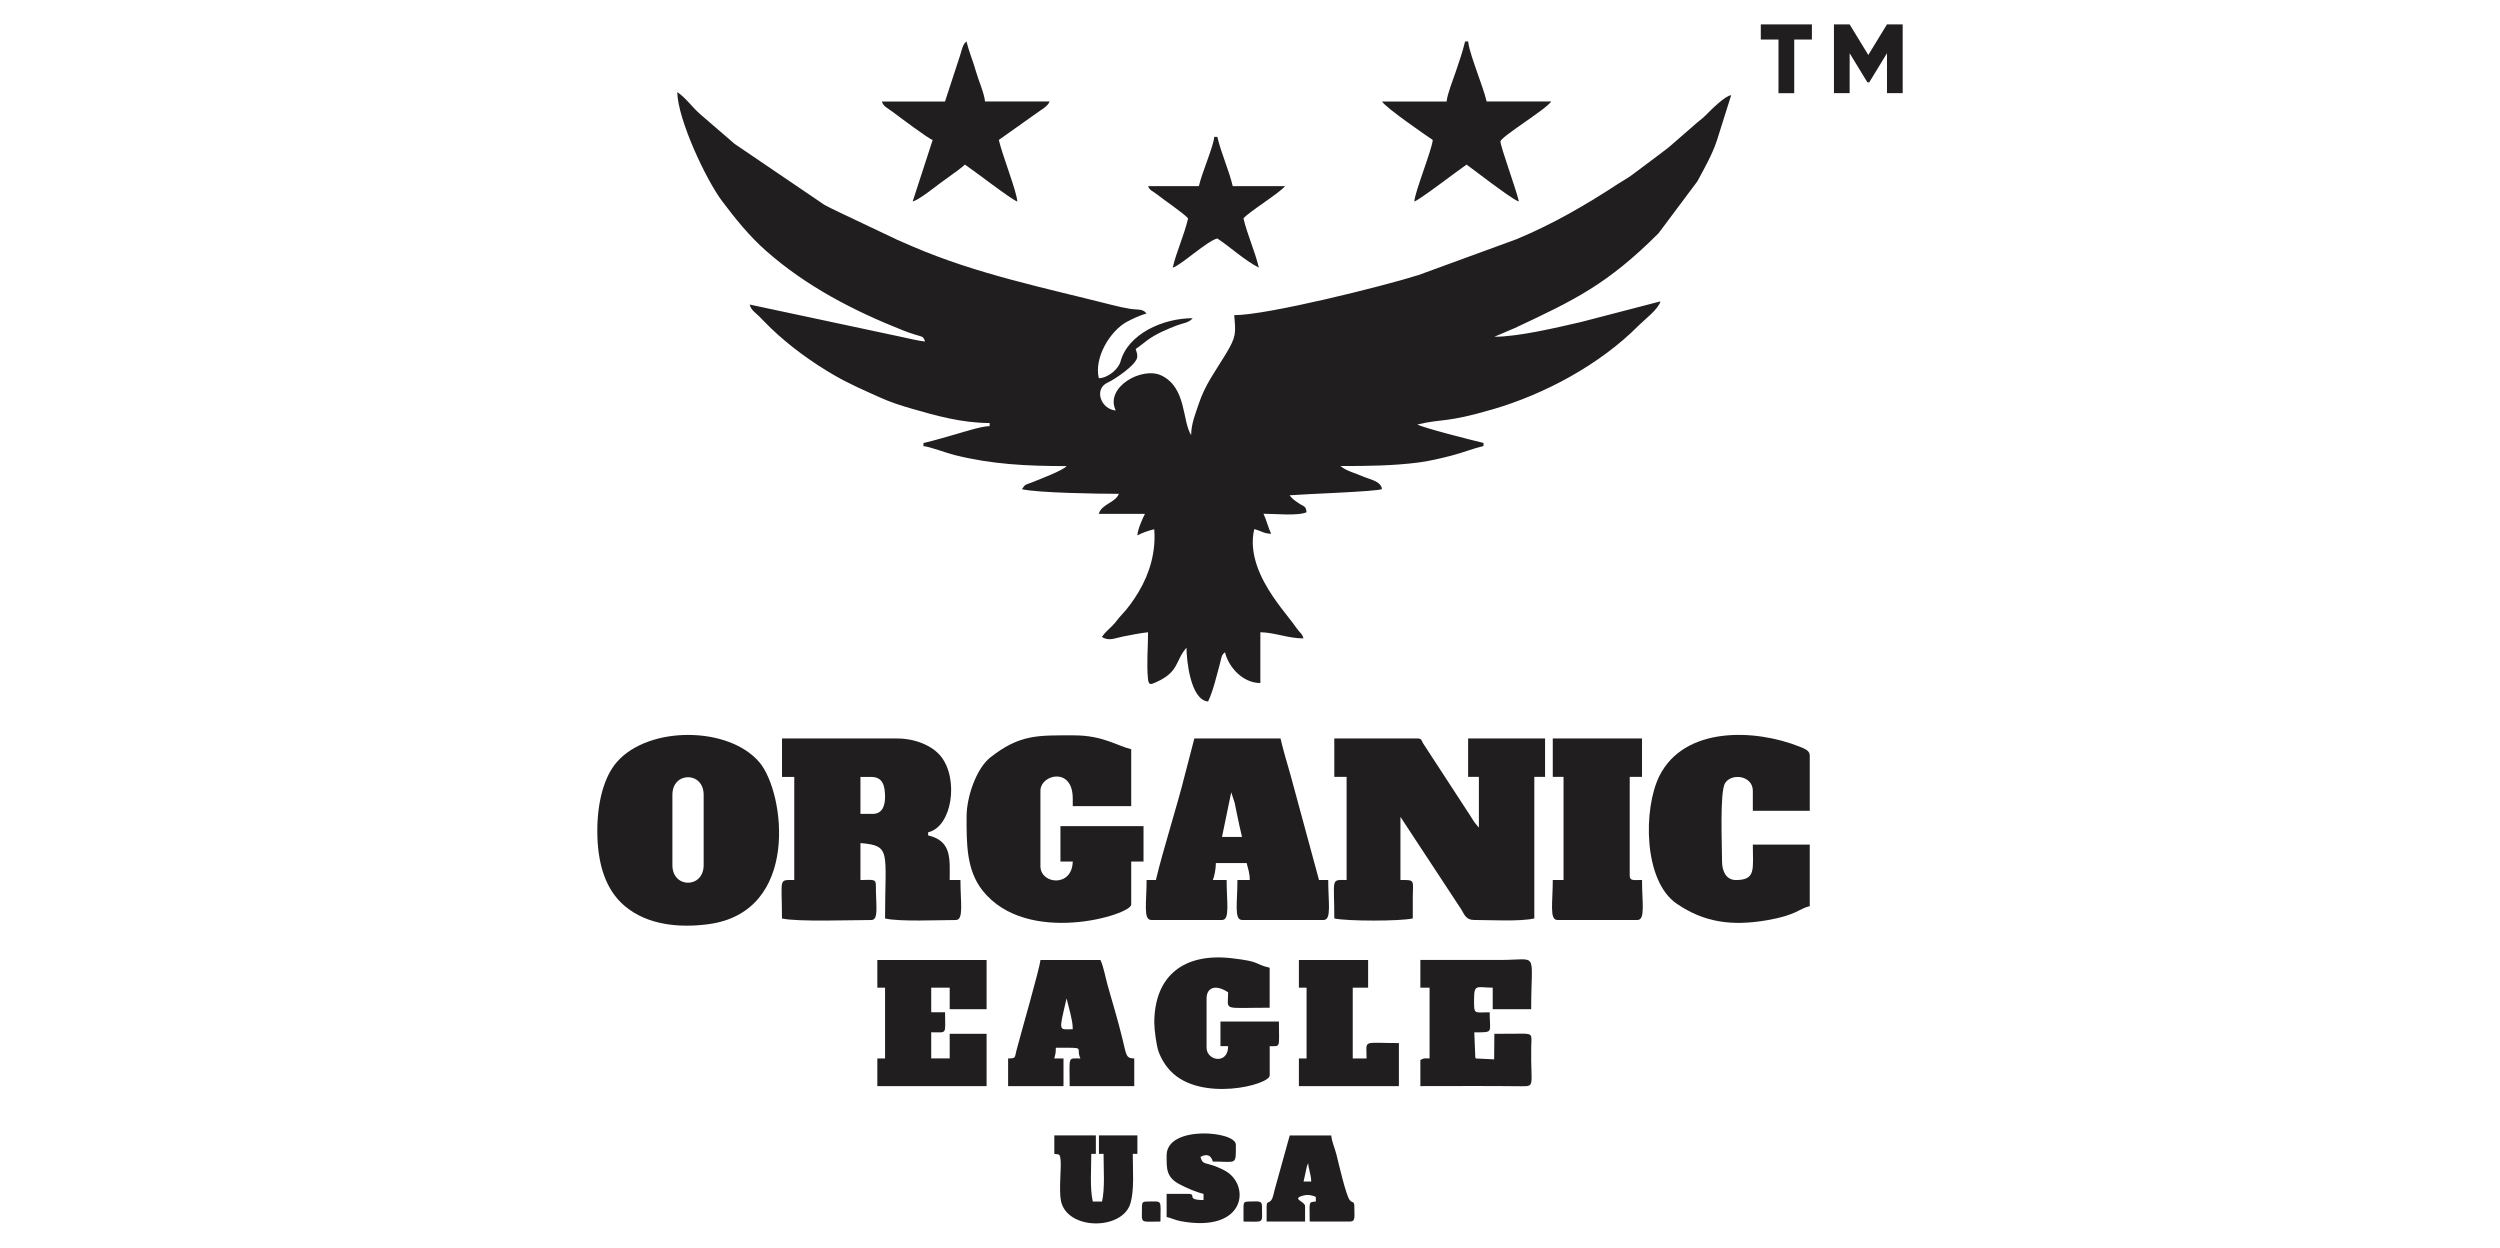 <?xml version="1.0" encoding="UTF-8"?>
<!DOCTYPE svg PUBLIC "-//W3C//DTD SVG 1.1//EN" "http://www.w3.org/Graphics/SVG/1.1/DTD/svg11.dtd">
<!-- Creator: CorelDRAW 2021 (64-Bit) -->
<svg xmlns="http://www.w3.org/2000/svg" xml:space="preserve" width="0.567in" height="0.283in" version="1.1" style="shape-rendering:geometricPrecision; text-rendering:geometricPrecision; image-rendering:optimizeQuality; fill-rule:evenodd; clip-rule:evenodd"
viewBox="0 0 567 283"
 xmlns:xlink="http://www.w3.org/1999/xlink"
 xmlns:xodm="http://www.corel.com/coreldraw/odm/2003">
 <defs>
  <style type="text/css">
   <![CDATA[
    .fil1 {fill:#201E1E}
    .fil0 {fill:#201E1E;fill-rule:nonzero}
   ]]>
  </style>
 </defs>
 <g id="Layer_x0020_1">
  <g id="_2529591254352">
   <path class="fil0" d="M410.93 5.54l-11.58 0 0 3.43 4.01 0 0 12.16 3.57 0 0 -12.16 4.01 0 0 -3.43zm20.59 0l-3.56 0 -4.23 6.93 -4.23 -6.93 -3.56 0 0 15.59 3.56 0 0 -9.06 4.03 6.61 0.41 0 4.03 -6.61 0 9.06 3.56 0 0 -15.59z"/>
   <g>
    <path class="fil1" d="M209.8 77.45c-1.43,-0.12 -3.68,-0.7 -4.98,-0.96l-34.8 -7.42c0.35,1.3 1.3,1.83 2.18,2.7 0.95,0.95 1.64,1.69 2.61,2.63 4.26,4.1 9.32,7.76 14.41,10.71 3.36,1.94 6.71,3.39 10.33,5.02 2.6,1.17 4.72,1.83 7.49,2.63 5,1.45 11.11,3.18 17.41,3.18l0 0.7c-1.99,0.05 -5.67,1.28 -7.61,1.82 -2.39,0.67 -4.69,1.39 -7.4,2.02l0 0.7c1.41,0.11 5.23,1.57 7.05,2.02 8.4,2.1 16.26,2.51 25.4,2.51 -0.7,0.96 -6.33,3.08 -7.83,3.69 -1.52,0.61 -1.46,0.31 -2.29,1.55 3.61,0.84 17.23,1.05 21.98,1.05 -0.72,2 -3.94,2.32 -4.54,4.54l10.47 0c-0.55,1.04 -1.63,3.49 -1.74,4.89 1.11,-0.59 2.45,-1.07 3.84,-1.4 0.42,5.02 -1.01,10.02 -3.56,14.24 -1.12,1.87 -2.39,3.67 -3.86,5.21 -0.91,0.95 -1.15,1.51 -2.09,2.45 -0.88,0.89 -1.7,1.53 -2.36,2.52 1.56,1.05 3,0.26 4.8,-0.09 1.4,-0.27 4.14,-0.83 5.67,-0.96 0,3.41 -0.36,7.13 -0.02,10.52 0.16,1.58 0.61,1.35 1.85,0.8 5.3,-2.38 4.26,-4.8 6.89,-7.83 0,2.94 0.94,11.89 4.89,12.21 1.18,-2.46 1.89,-5.69 2.67,-8.5 0.37,-1.36 0.3,-2.03 1.17,-2.67 0.76,3.25 3.93,6.98 8.02,6.98l0 -11.52c3.32,0.07 6.3,1.4 9.77,1.4 -0.32,-1.19 -0.75,-1.17 -1.54,-2.3 -0.75,-1.08 -1.02,-1.39 -1.8,-2.39 -1.26,-1.61 -2.45,-3.15 -3.57,-4.8 -2.72,-4.02 -5.57,-9.63 -4.25,-15.29 1.61,0.38 2.1,1.01 3.84,1.05 -0.67,-1.39 -1.09,-3.18 -1.74,-4.54 2.61,0 7.92,0.54 9.77,-0.35 -0.17,-1.52 -0.63,-1.24 -1.79,-2.04 -0.81,-0.56 -1.52,-1.01 -2.05,-1.8 3.51,-0.29 19.76,-0.83 20.94,-1.4 -0.2,-1.82 -2.81,-2.2 -4.42,-2.91 -1.53,-0.68 -3.74,-1.23 -5,-2.32 6.46,0 11.93,-0.07 17.7,-0.8 2.42,-0.3 5.29,-1 7.5,-1.57 2.56,-0.66 4.9,-1.62 7.25,-2.17l0 -0.7c-2.77,-0.65 -13.91,-3.49 -15,-4.19 6.07,-1.42 6.21,-0.26 17.14,-3.45 11.76,-3.43 24.3,-10.17 33.02,-18.97 1.36,-1.37 4.49,-3.69 4.97,-5.5l-18 4.68c-5.49,1.26 -14.2,3.35 -19.68,3.35l4.65 -1.98c13.61,-6.38 20.96,-9.89 32.59,-21.49l8.81 -11.78c1.51,-2.8 3.34,-6 4.41,-9.2l3.26 -10.34c-1.37,0.11 -4.54,3.3 -5.67,4.45 -1.03,1.05 -1.62,1.33 -2.62,2.26l-5.41 4.71c-1.02,0.91 -1.88,1.43 -2.94,2.29l-5.79 4.33c-1.11,0.84 -1.86,1.17 -2.98,1.91 -7.51,4.91 -14.83,9.19 -23.24,12.7l-22.23 8.13c-7.88,2.5 -34.33,9.11 -41.83,9.11 0.34,4.1 0.54,4.77 -1.94,8.87 -2.33,3.86 -4.68,6.9 -6.13,11.32 -0.64,1.94 -1.7,4.45 -1.7,7.02 -2.06,-3.25 -1.02,-10.76 -6.73,-13.52 -4.37,-2.12 -12.92,2.63 -10.37,7.93 -3.4,-0.28 -5.03,-4.9 -1.81,-6.34 1.51,-0.67 6.69,-4.12 6.69,-5.87 0,-0.94 -0.17,-0.96 -0.35,-1.74 0.93,-0.62 1.87,-1.44 2.79,-2.1 1.98,-1.4 4.2,-2.33 6.53,-3.24 1.28,-0.5 2.84,-0.61 3.59,-1.64 -6.78,0 -14.66,3.59 -16.35,9.81 -0.48,1.76 -2.85,3.75 -4.93,3.8 -1.12,-4.66 2.56,-10.74 6.39,-12.81 1.16,-0.63 3.17,-1.56 4.43,-1.85 -0.87,-1.19 -1.94,-0.79 -3.79,-1.09 -1.35,-0.22 -2.59,-0.5 -4.02,-0.86 -15.35,-3.9 -30.74,-7.01 -45.32,-13.3 -1.2,-0.52 -2.3,-1 -3.4,-1.48l-13.25 -6.29c-1.07,-0.53 -2.13,-1 -3.26,-1.63l-20.37 -13.83 -7.87 -6.79c-1.8,-1.59 -3.23,-3.69 -5.15,-4.97 0.14,6.33 6.56,19.93 10.17,24.73 3.06,4.06 6.18,7.94 9.99,11.3 9.15,8.06 19.82,13.57 31.14,18.06 0.85,0.34 1.55,0.56 2.59,0.9 1.77,0.58 1.86,0.32 2.3,1.54z"/>
    <path class="fil1" d="M302.62 176.2l2.79 0 0 23.38c-3.68,0 -2.79,-0.53 -2.79,8.72 2.77,0.65 15.02,0.65 17.8,0 0,-1.63 -0.01,-3.26 0,-4.89 0.04,-3.91 0.56,-3.83 -2.8,-3.83l0 -14.31 13.84 21.05c0.71,1.24 1.09,2.33 2.91,2.33 3.65,0 10.39,0.4 13.61,-0.35l0 -32.1 2.44 0 0 -8.72 -17.45 0 0 8.72 2.44 0 0 11.52c-0.8,-0.93 -1.1,-1.31 -1.76,-2.42l-10.88 -16.69c-0.45,-0.72 -0.28,-1.13 -1.31,-1.13l-18.84 0 0 8.72z"/>
    <path class="fil1" d="M197.94 184.58l-2.79 0 0 -8.37 2.44 0c2.6,0 3.14,1.94 3.14,4.54 0,2.08 -0.67,3.84 -2.79,3.84zm-20.59 -8.37l2.79 0 0 23.38c-3.68,0 -2.79,-0.53 -2.79,8.72 3.41,0.8 15.89,0.35 20.24,0.35 1.77,0 1.05,-3.2 1.05,-8.02 0,-1.39 -0.99,-1.05 -3.49,-1.05l0 -8.38c7.07,0.59 5.58,1.84 5.58,17.1 3.29,0.77 12.14,0.35 16.05,0.35 1.84,0 1.05,-3.95 1.05,-9.07l-2.44 0c0,-4.68 0.57,-8.85 -4.89,-10.12l0 -0.7c5.45,-1.27 7,-12.06 2.91,-17.21 -1.97,-2.48 -5.93,-4.07 -9.88,-4.07l-26.17 0 0 8.72z"/>
    <path class="fil1" d="M152.5 196.22l0 -15.96c0,-5.32 7.09,-5.32 7.09,0l0 15.96c0,5.31 -7.09,5.31 -7.09,0zm-17.03 -7.8c0,7.42 1.83,13.4 6.29,17.12 5.16,4.3 12.32,4.92 18.81,4.08 21,-2.71 17.46,-29.84 11.69,-36.7 -6.89,-8.2 -24.98,-8.37 -32.27,-0.19 -3.05,3.42 -4.52,9.35 -4.52,15.7z"/>
    <path class="fil1" d="M219.22 185.28c0,5.99 -0.07,11.99 3.59,16.65 10.08,12.81 33.75,5.53 33.75,3.24l0 -9.77 2.79 0 0 -8.03 -18.84 0 0 8.03 2.79 0c-0.13,5.93 -7.33,5.16 -7.33,1.05l0 -17.1c0,-3.69 7.33,-5.53 7.33,1.74l0 1.74 13.26 0 0 -12.91c-3.12,-0.73 -6.46,-3.14 -12.91,-3.14 -8.13,0 -12.3,-0.31 -19.06,5.02 -3.07,2.43 -5.37,8.77 -5.37,13.47z"/>
    <path class="fil1" d="M279.24 179.69l0.78 2.37c0.14,0.62 0.41,1.99 0.53,2.61 0.37,1.85 0.73,3.42 1.14,5.15l-4.54 0 2.09 -10.12zm-17.1 19.89l-2.09 0c0,5.12 -0.8,9.07 1.05,9.07l16.05 0c1.85,0 1.05,-3.95 1.05,-9.07l-3.14 0c0.38,-0.79 0.7,-2.62 0.7,-3.84l6.98 0c0.31,1.31 0.7,2.18 0.7,3.84l-2.79 0c0,5.12 -0.8,9.07 1.05,9.07l18.49 0c1.85,0 1.05,-3.95 1.05,-9.07l-2.09 0 -6.48 -23.88c-0.83,-2.88 -1.58,-5.37 -2.25,-8.22l-19.54 0 -2.09 8.03c-1.81,7.33 -5.06,17.35 -6.63,24.08z"/>
    <path class="fil1" d="M410.45 205.52l0 -13.96 -12.91 0c0,5.57 0.77,8.03 -3.84,8.03 -2.21,0 -3.14,-2 -3.14,-4.19 0,-3.52 -0.55,-15.88 0.69,-17.8 1.53,-2.36 6.29,-1.67 6.29,1.75l0 4.54 12.91 0 0 -12.56c0,-1.13 -1.26,-1.56 -2.23,-1.96 -10.31,-4.13 -26.23,-4.63 -31.86,6.6 -3.69,7.37 -3.68,23.82 3.93,29 6.26,4.26 12.51,5.1 20.44,3.74 6.75,-1.15 7.22,-2.61 9.72,-3.2z"/>
    <path class="fil1" d="M352.17 176.2l2.44 0 0 23.38 -2.44 0c0,5.12 -0.8,9.07 1.05,9.07l18.15 0c1.84,0 1.04,-3.95 1.04,-9.07 -1.98,0 -2.79,0.27 -2.79,-1.05l0 -22.33 2.79 0 0 -8.72 -20.24 0 0 8.72z"/>
    <path class="fil1" d="M261.8 232.04c0,1.54 0.49,5.14 0.94,6.39 0.63,1.77 1.62,3.31 2.8,4.53 6.8,7.05 22.43,3.12 22.43,0.94l0 -6.63c2.58,0 2.09,0.49 2.09,-5.58l-13.26 0 0 5.58 1.74 0c0,4.27 -4.89,3.31 -4.89,0.35l0 -11.17c0,-2.49 2.06,-3.29 4.89,-1.39 0,4.3 -1.56,3.49 9.42,3.49l0 -9.07c-3.81,-0.89 -1.67,-1.35 -8.66,-2.16 -10.55,-1.21 -17.51,3.74 -17.51,14.72z"/>
    <path class="fil1" d="M241.9 226.45l0.85 3.35c0.28,1.37 0.55,2.17 0.55,3.63 -3.22,0 -3.22,0.83 -1.4,-6.98zm-13.26 13.61l0 6.28 12.56 0 0 -6.28 -2.09 0c0.24,-1.03 0.35,-1.06 0.35,-2.44 7.3,0 4.34,-0.15 5.58,2.44 -2.96,0 -2.44,-0.68 -2.44,6.28l14.65 0 0 -6.28c-1.92,-0.04 -1.75,-0.66 -2.72,-4.61 -0.55,-2.22 -0.99,-3.87 -1.62,-6.06 -0.58,-2.04 -1.06,-3.73 -1.63,-5.69 -0.52,-1.75 -0.96,-4.43 -1.7,-5.97l-13.61 0c-0.17,1.95 -4.46,16.73 -5.41,20.41 -0.48,1.86 -0.1,1.88 -1.92,1.92z"/>
    <path class="fil1" d="M338.92 234.48l-0.05 5.78 -4.17 -0.2c-0.05,-0.07 -0.09,-0.29 -0.1,-0.24l-0.23 -5.69c4.52,0 3.49,0.2 3.49,-4.54 -3.64,0 -3.56,0.65 -3.54,-3.16 0.02,-3.35 0.74,-2.43 4.23,-2.43l0 4.89 8.72 0c0,-13.48 1.85,-11.17 -6.98,-11.17 -6.05,0 -12.09,0 -18.15,0l0 6.28 2.09 0 0 16.05c-1.42,0 -1.12,-0.11 -2.09,0.35l0 5.93c7.57,0 15.15,-0.06 22.71,0.03 3.5,0.04 2.28,0 2.43,-8.76 0.05,-2.95 0.52,-3.19 -2.43,-3.16 -1.98,0.02 -3.96,0.03 -5.95,0.03z"/>
    <path class="fil1" d="M198.98 224.01l1.75 0 0 16.05 -1.75 0 0 6.28 24.78 0 0 -11.87 -8.37 0 0 5.58 -4.19 0 0 -5.93c3.74,0 3.14,0.66 3.14,-4.54l-3.14 0 0 -5.58 4.19 0 0 4.89 8.37 0 0 -11.17 -24.78 0 0 6.28z"/>
    <path class="fil1" d="M214.33 23.02l-14.31 0c0.3,1.13 1.19,1.41 2.49,2.39 1.31,0.98 8.06,6.07 9.02,6.33l-4.54 13.96c1.32,-0.31 4.78,-3.06 6.08,-4.04l4.24 -3.08c0.63,-0.46 1.04,-0.82 1.54,-1.25 1.88,1.25 10.71,8.06 11.87,8.37 -0.04,-2.03 -3.34,-10.35 -4.19,-13.96l8.78 -6.23c0.91,-0.67 2.34,-1.4 2.74,-2.5l-14.65 0c-0.15,-1.8 -1.54,-4.95 -2.02,-6.7 -0.69,-2.48 -1.63,-4.57 -2.17,-6.91 -0.9,0.66 -1.02,1.83 -1.44,3.09l-3.44 10.52zm57.58 19.19l-11.52 0c0.38,1.04 0.94,1.02 1.98,1.85 1.53,1.22 6.39,4.53 7.09,5.48 -0.91,3.88 -2.63,7.48 -3.49,11.17 1.76,-0.47 7.83,-6.09 10.12,-6.63 3.18,2.13 5.96,4.8 9.42,6.63 -0.84,-3.6 -2.65,-7.56 -3.49,-11.17 1,-1.36 8.32,-5.83 9.42,-7.33l-11.86 0c-0.85,-3.63 -2.61,-7.4 -3.49,-11.17l-0.7 0c-0.18,2.2 -2.76,8.03 -3.49,11.17zm56.18 -19.19l-14.66 0c1.03,1.54 9.94,7.66 11.52,8.72 -0.19,2.24 -3.98,11.53 -4.19,13.96 1.16,-0.31 10.02,-7.14 11.86,-8.37l5.79 4.33c1.27,0.89 5.02,3.76 6.08,4.04 -0.69,-2.96 -4.19,-12.46 -4.19,-13.61 0,-1.03 10.28,-7.22 11.52,-9.07l-14.65 0c-0.5,-2.12 -1.43,-4.47 -2.14,-6.59 -0.54,-1.6 -1.9,-5.24 -2.05,-7.02l-0.7 0c-0.52,2.22 -1.37,4.65 -2.05,6.67 -0.57,1.7 -2,5.28 -2.14,6.94z"/>
    <path class="fil1" d="M294.59 224.01l1.74 0 0 16.05 -1.74 0 0 6.28 22.68 0 0 -9.77c-8.47,0 -7.33,-0.89 -7.33,3.49l-3.14 0 0 -16.05 3.49 0 0 -6.28 -15.7 0 0 6.28z"/>
    <path class="fil1" d="M239.11 261.7c1.26,0.1 1.29,0.1 1.43,1.36 0.2,1.76 -0.42,6.91 0.09,9.33 1.42,6.67 13.85,6.66 15.72,0.62 0.95,-3.07 0.56,-7.55 0.56,-11.31l1.05 0 0 -4.19 -8.72 0 0 4.19 1.05 0c0,3.51 0.33,7.88 -0.35,10.81l-2.09 0c-0.69,-2.94 -0.35,-7.31 -0.35,-10.81l1.04 0 0 -4.19 -9.42 0 0 4.19z"/>
    <path class="fil1" d="M296.69 263.79c0.12,1.49 0.66,2.59 0.7,4.19l-1.74 0 0.75 -3.44c0.03,-0.08 0.07,-0.19 0.09,-0.26l0.21 -0.49zm-9.42 9.77l0 3.49 8.72 0 0 -3.49c0,-1.12 -3.31,-1.65 -0.35,-2.42 1.09,-0.28 2.09,-0.01 2.79,0.32l0 1.05c-1.76,0.15 -1.39,-0.01 -1.39,4.54l9.07 0c1.39,0 1.05,-0.99 1.05,-3.49 0,-1.19 -0.5,-0.68 -1.05,-1.39 -0.87,-1.13 -2.54,-8.46 -2.99,-10.26 -0.41,-1.62 -1.07,-2.93 -1.19,-4.39l-9.42 0 -3.41 12.29c-0.15,0.57 -0.39,1.76 -0.63,2.16 -0.67,1.13 -1.19,0.28 -1.19,1.61z"/>
    <path class="fil1" d="M264.59 262.05c0,2.97 -0.12,4.91 2.89,6.52 1.51,0.81 3.76,1.8 5.48,2.2l0 1.4c-4.2,0 -1.34,-1.4 -3.49,-1.4l-4.88 0 0 5.24c1.13,0.26 1.95,0.72 3.23,0.96 15.02,2.76 15.86,-8.52 9.81,-11.56 -1.16,-0.59 -1.8,-0.85 -2.97,-1.22 -1.54,-0.48 -1.99,-0.28 -2.39,-1.8 1.28,-0.72 2.37,-0.55 2.79,1.05 5.5,0 5.23,0.99 5.23,-3.84 0,-3.08 -15.7,-4.47 -15.7,2.44z"/>
    <path class="fil1" d="M259 273.56c0,4.12 -0.66,3.49 4.19,3.49 0,-5.19 0.61,-4.54 -3.14,-4.54 -0.8,0 -1.05,0.24 -1.05,1.05z"/>
    <path class="fil1" d="M282.03 273.56l0 3.49c4.85,0 4.19,0.63 4.19,-3.49 0,-1.36 -0.89,-1.05 -3.14,-1.05 -0.8,0 -1.05,0.24 -1.05,1.05z"/>
   </g>
  </g>
 </g>
</svg>
